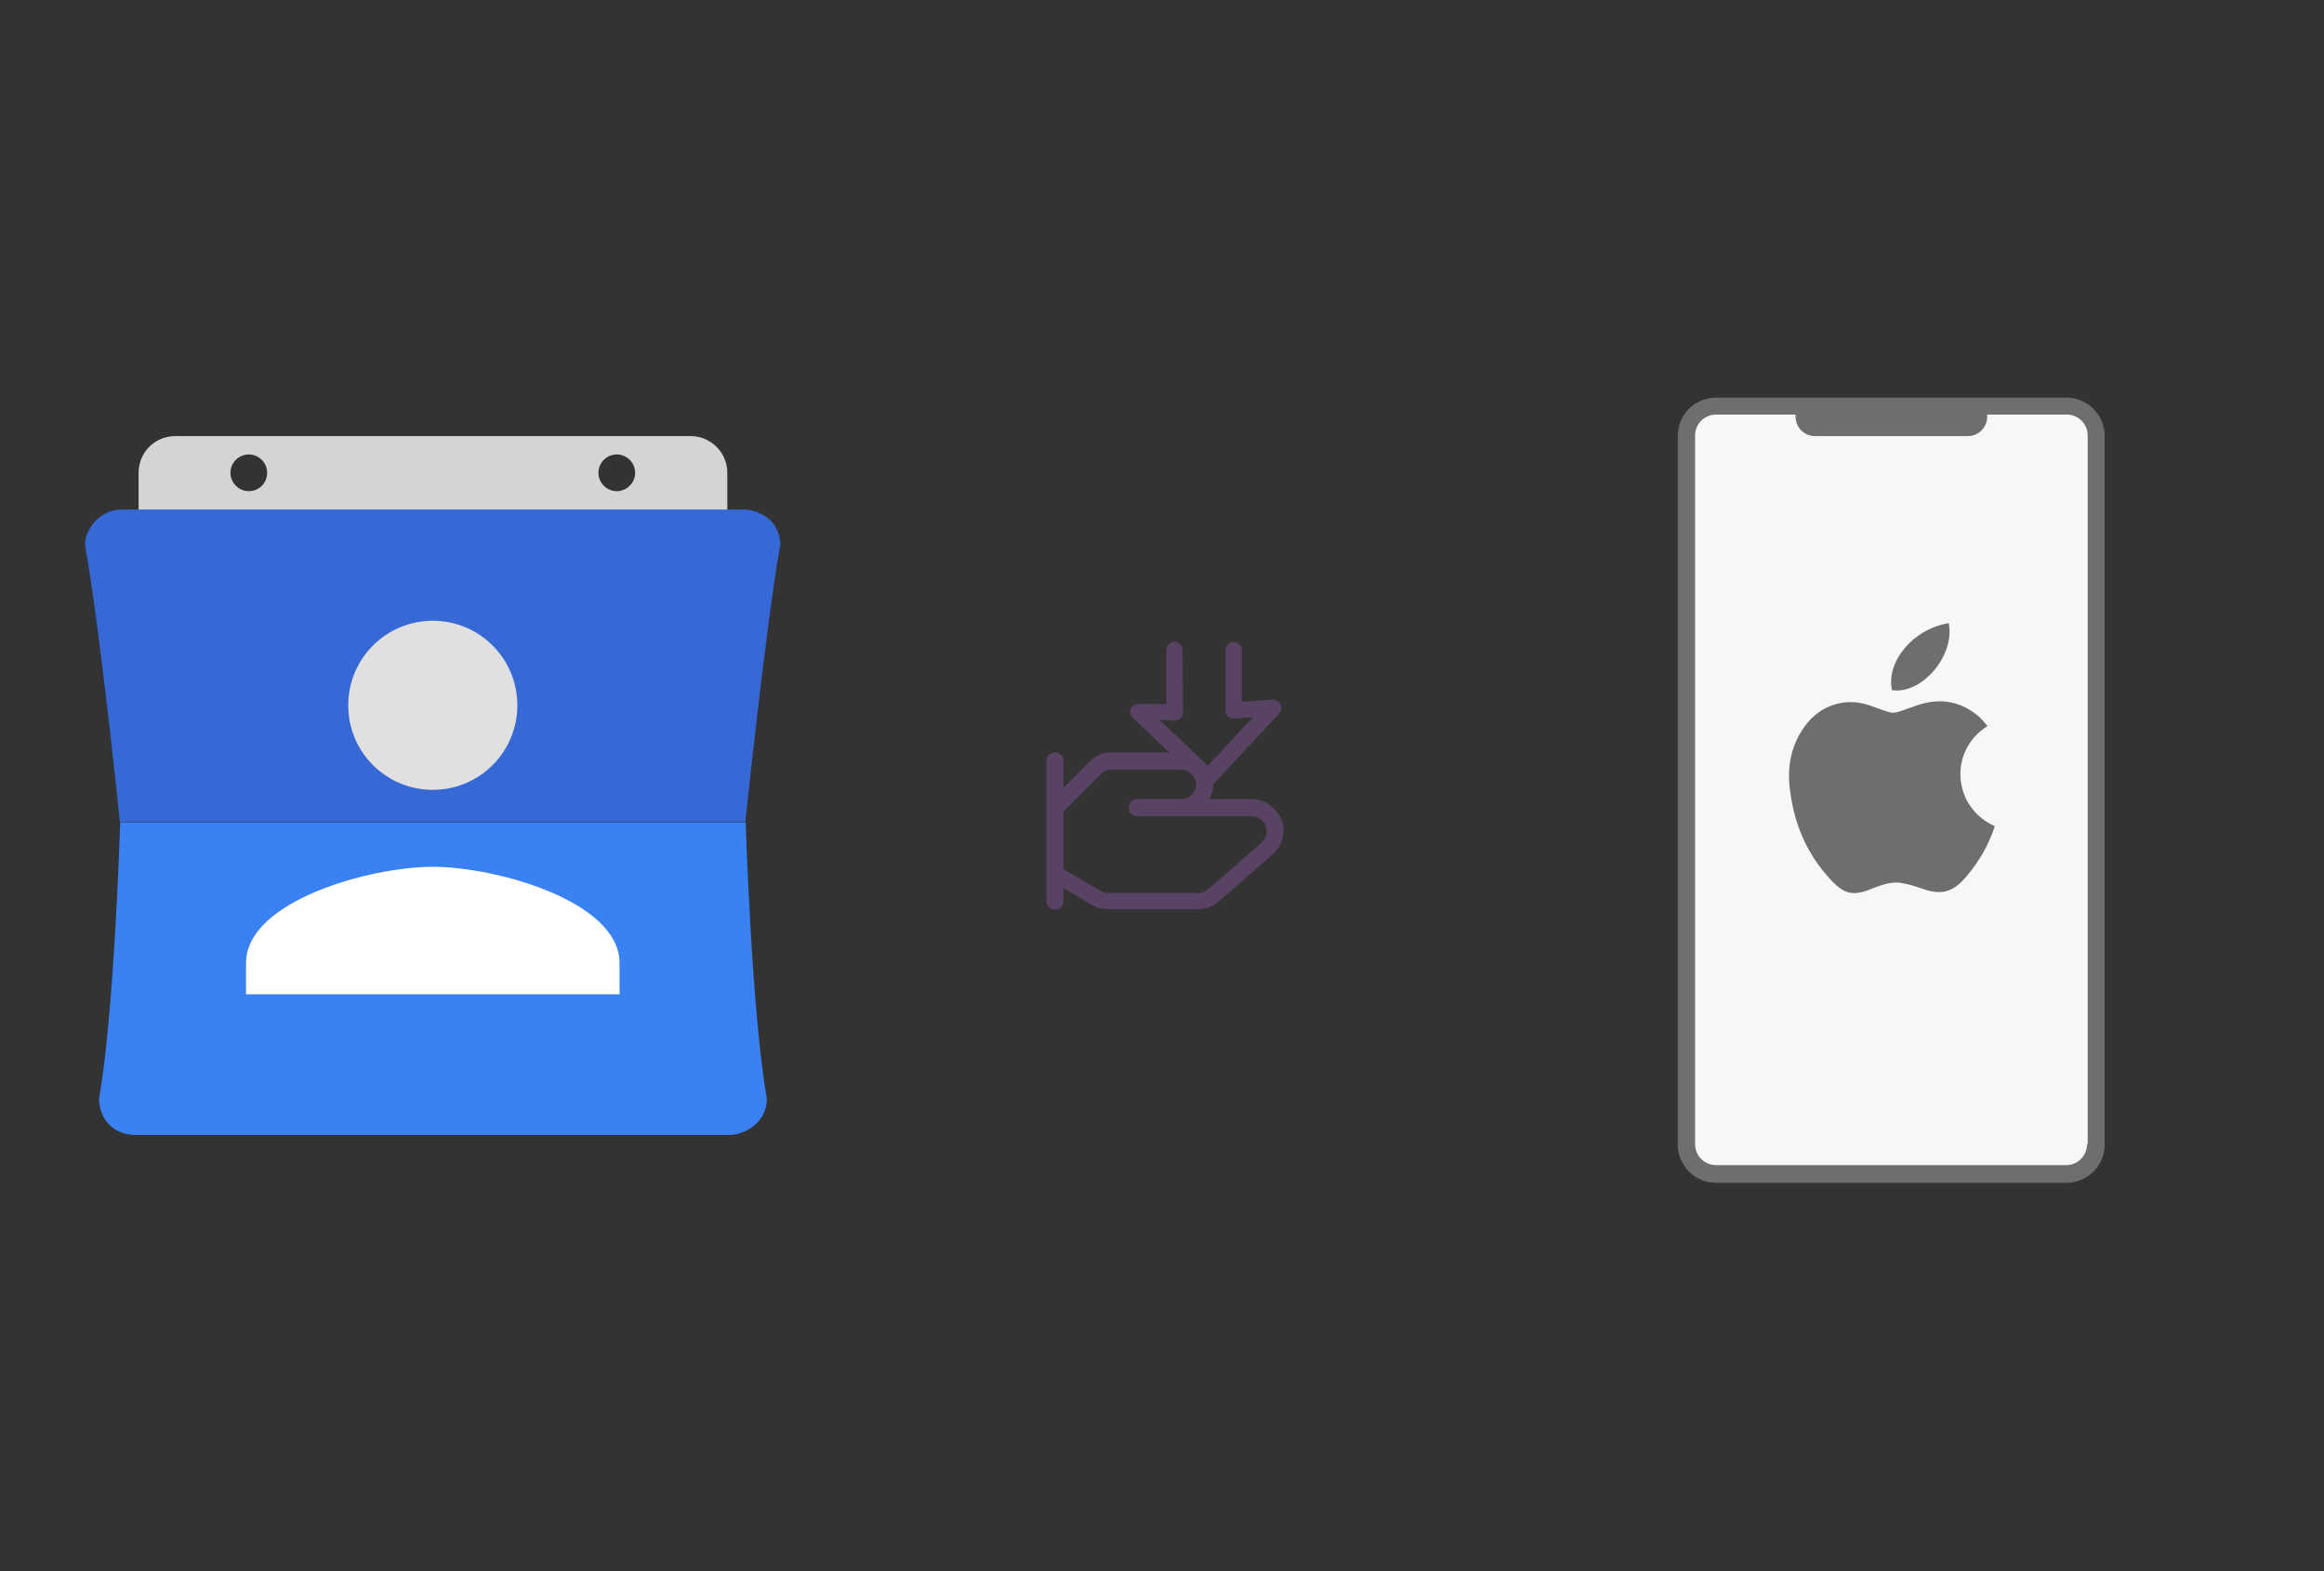 ﻿<?xml version="1.0" encoding="utf-8"?>
<!DOCTYPE svg PUBLIC "-//W3C//DTD SVG 1.1//EN" "http://www.w3.org/Graphics/SVG/1.1/DTD/svg11.dtd">
<svg x="0" y="0" width="392" height="265" xml="http://www.w3.org/XML/1998/namespace" xmlns="http://www.w3.org/2000/svg" xmlns:xlink="http://www.w3.org/1999/xlink" xmlns:xml="http://www.w3.org/XML/1998/namespace" version="1.1">
  <rect width="100%" height="100%" fill="#333333" stroke="none"/>
  <svg x="246" y="57" width="146" height="151" viewBox="0, 0, 249.8, 257.7" xml:space="preserve" id="Layer_1" enable-background="new 0 0 249.8 257.7" xmlns="http://www.w3.org/2000/svg" xmlns:xlink="http://www.w3.org/1999/xlink" xmlns:xml="http://www.w3.org/XML/1998/namespace" version="1.1">
    <g>
      <g>
        <g>
          <path d="M175.5 240.8 L74.3 240.8 C69.6 240.8 65.8 237 65.8 232.3 L65.8 27.8 C65.8 23.1 69.6 19.3 74.3 19.3 L175.5 19.3 C180.2 19.3 184 23.1 184 27.8 L184 232.4 C183.9 237.1 180.2 240.8 175.5 240.8 z" style="fill:#F7F7F7;" />
        </g>
        <path d="M175.5 16.9 L74.3 16.9 C68.3 16.9 63.3 21.8 63.3 27.9 L63.3 232.5 C63.3 238.5 68.2 243.5 74.3 243.5 L175.5 243.5 C181.5 243.5 186.5 238.6 186.5 232.5 L186.5 27.8 C186.4 21.8 181.5 16.9 175.5 16.9 z M181.4 232.4 C181.4 235.7 178.7 238.4 175.4 238.4 L74.3 238.4 C71 238.4 68.3 235.7 68.3 232.4 L68.3 27.8 C68.3 24.5 71 21.8 74.3 21.8 L97.3 21.8 C97.3 22 97.3 22.2 97.3 22.4 C97.3 25.5 99.8 28 102.9 28 L147 28 C150.1 28 152.6 25.5 152.6 22.4 C152.6 22.2 152.6 22 152.6 21.8 L175.6 21.8 C178.9 21.8 181.6 24.5 181.6 27.8 L181.6 232.4 z" style="fill:#6E6E6E;" />
      </g>
      <g>
        <g>
          <path d="M152.7 111.7 C151.9 110.8 151.3 110 150.6 109.3 C145.2 104.5 139.1 103.4 132.4 105.7 C124 108.5 127 108.6 118.6 105.7 C111.6 103.3 104.3 105.7 100 111.7 C95.9 117.3 94.8 123.6 95.7 130.3 C96.9 139.7 100.3 148 106.6 155.1 C111.4 160.7 114.1 160.8 119.9 158.4 C122.5 157.4 125.1 156.5 127.9 157 C129.8 157.3 131.7 157.9 133.5 158.5 C139.2 160.6 142.6 159.8 146.5 155.2 C150.2 150.9 153 146.1 154.8 140.6 C142.4 135 141.5 118.6 152.7 111.7 z" clip-rule="evenodd" fill-rule="evenodd" style="fill:#6E6E6E;" />
          <path d="M141.5 82 C131.3 83.6 123.4 93 125.1 101.3 C133.6 102.7 143.4 91.4 141.5 82 z" clip-rule="evenodd" fill-rule="evenodd" style="fill:#6E6E6E;" />
        </g>
      </g>
    </g>
  </svg>
  <svg x="146" y="82" width="101" height="101" viewBox="0, 0, 68, 125.7" xml:space="preserve" id="Layer_1#1" enable-background="new 0 0 68 125.7" xmlns="http://www.w3.org/2000/svg" xmlns:xlink="http://www.w3.org/1999/xlink" xmlns:xml="http://www.w3.org/XML/1998/namespace" version="1.1">
    <path d="M56.9 67.7 C55.6 66.4 54 65.7 52.2 65.7 L43.4 65.7 L43.7 64.8 C44 64.1 44.1 63.3 44.1 62.6 C44.1 62.6 44.1 62.5 44.1 62.5 C44.2 62.4 44.3 62.4 44.4 62.3 L58 47.7 C58.6 47 58.6 46 57.9 45.3 C57.5 45 57.1 44.8 56.6 44.8 L50.1 45.3 L50.1 34.4 C50.1 33.5 49.3 32.7 48.4 32.7 C47.5 32.7 46.7 33.5 46.7 34.4 L46.7 47.1 C46.7 47.6 46.9 48 47.2 48.3 C47.5 48.6 47.9 48.8 48.4 48.8 L48.4 48.8 L52.5 48.5 L43 58.7 L32.9 49.1 L36.1 49.2 C36.1 49.2 36.1 49.2 36.1 49.2 C36.5 49.2 37 49 37.3 48.7 C37.6 48.4 37.8 48 37.8 47.5 L37.7 34.4 C37.7 33.5 36.9 32.7 36 32.7 C35.5 32.7 35.1 32.9 34.8 33.2 C34.5 33.5 34.3 34 34.3 34.4 L34.3 45.8 L28.5 45.7 C28.5 45.7 28.5 45.7 28.5 45.7 C27.6 45.7 26.8 46.4 26.7 47.2 C26.7 47.7 26.8 48.2 27.2 48.6 L34.9 55.9 L22.8 55.9 C21 55.9 19.3 56.6 18.1 57.9 L12.7 63.3 L12.7 57.7 C12.7 56.7 11.9 55.9 10.9 55.9 C9.9 55.9 9.1 56.7 9.1 57.7 L9.1 81 C9.1 81.3 9.1 81.5 9.1 81.6 L9.1 87.1 C9.1 88.1 9.9 88.9 10.9 88.9 C11.9 88.9 12.7 88.1 12.7 87.1 L12.7 84.4 L18.7 87.9 C19.7 88.5 20.9 88.8 22.1 88.8 L41 88.8 C42.6 88.8 44.2 88.2 45.4 87.1 L56.6 77.3 C58 76 58.9 74.2 58.9 72.3 C58.9 70.6 58.2 69 56.9 67.7 z M54.3 74.8 L43.1 84.6 C42.5 85.1 41.8 85.4 41 85.4 L22.1 85.4 C21.5 85.4 21 85.3 20.5 85 L12.7 80.4 L12.7 68.3 L20.6 60.4 C21.2 59.8 22 59.5 22.8 59.5 L37.4 59.5 C37.9 59.5 38.4 59.6 38.8 59.8 C40.3 60.6 41 62.5 40.2 64 C39.7 65.1 38.6 65.7 37.4 65.7 L28.2 65.7 C27.2 65.7 26.4 66.5 26.4 67.5 C26.4 68.5 27.2 69.3 28.2 69.3 L52.2 69.3 C53.1 69.3 54 69.7 54.6 70.4 C55.7 71.6 55.6 73.6 54.3 74.8 z" style="fill:#594365;" />
  </svg>
  <svg x="0" y="57" width="146" height="151" viewBox="0, 0, 249.8, 257.7" xml:space="preserve" id="Layer_1#2" enable-background="new 0 0 249.8 257.7" xmlns="http://www.w3.org/2000/svg" xmlns:xlink="http://www.w3.org/1999/xlink" xmlns:xml="http://www.w3.org/XML/1998/namespace" version="1.1">
    <g>
      <path d="M199.3 28 L50.6 28 C44.7 28 40 32.7 40 38.6 L40 54.5 L209.9 54.5 L209.9 38.6 C209.9 32.7 205.1 28 199.3 28 z M71.8 43.9 C68.9 43.9 66.5 41.5 66.5 38.6 C66.5 35.7 68.9 33.3 71.8 33.3 C74.7 33.3 77.1 35.7 77.1 38.6 C77.1 41.5 74.8 43.9 71.8 43.9 z M178 43.9 C175.1 43.9 172.7 41.5 172.7 38.6 C172.7 35.7 175.1 33.3 178 33.3 C180.9 33.3 183.3 35.7 183.3 38.6 C183.3 41.5 180.9 43.9 178 43.9 z" clip-rule="evenodd" fill-rule="evenodd" style="fill:#D4D4D4;" />
      <path d="M225.2 59 C224.7 51.1 217.7 49.2 214.6 49.2 L35.2 49.2 C27.6 49.2 24 56.7 24.6 59.8 C29 84.6 34.6 139.4 34.6 139.4 L215.1 139.4 C215.1 139.4 220.8 84.5 225.1 59.8 C225.3 59.6 225.2 59.3 225.2 59 z" clip-rule="evenodd" fill-rule="evenodd" style="fill:#3669D6;" />
      <path d="M215.2 139.5 L34.7 139.5 C34.7 139.5 33 194.4 28.6 219.1 C28.6 225.2 32.8 229.7 39.2 229.7 L210.7 229.7 C213.8 229.7 221.3 227 221.3 219.1 C216.9 194.4 215.2 139.5 215.2 139.5 z" clip-rule="evenodd" fill-rule="evenodd" style="fill:#3A81F4;" />
      <g>
        <path d="M178.8 180.1 C178.8 162.1 142.8 152.3 124.9 152.3 C107 152.3 71 162.1 71 180.1 L71 189.1 L178.8 189.1 L178.8 180.1 z" style="fill:white;" />
        <path d="M124.9 130.1 C138.4 130.1 149.3 119.2 149.3 105.7 C149.3 92.2 138.4 81.3 124.9 81.3 C111.4 81.3 100.5 92.2 100.5 105.7 C100.5 119.2 111.4 130.1 124.9 130.1 z" style="fill:#E0E0E0;" />
      </g>
    </g>
  </svg>
</svg>